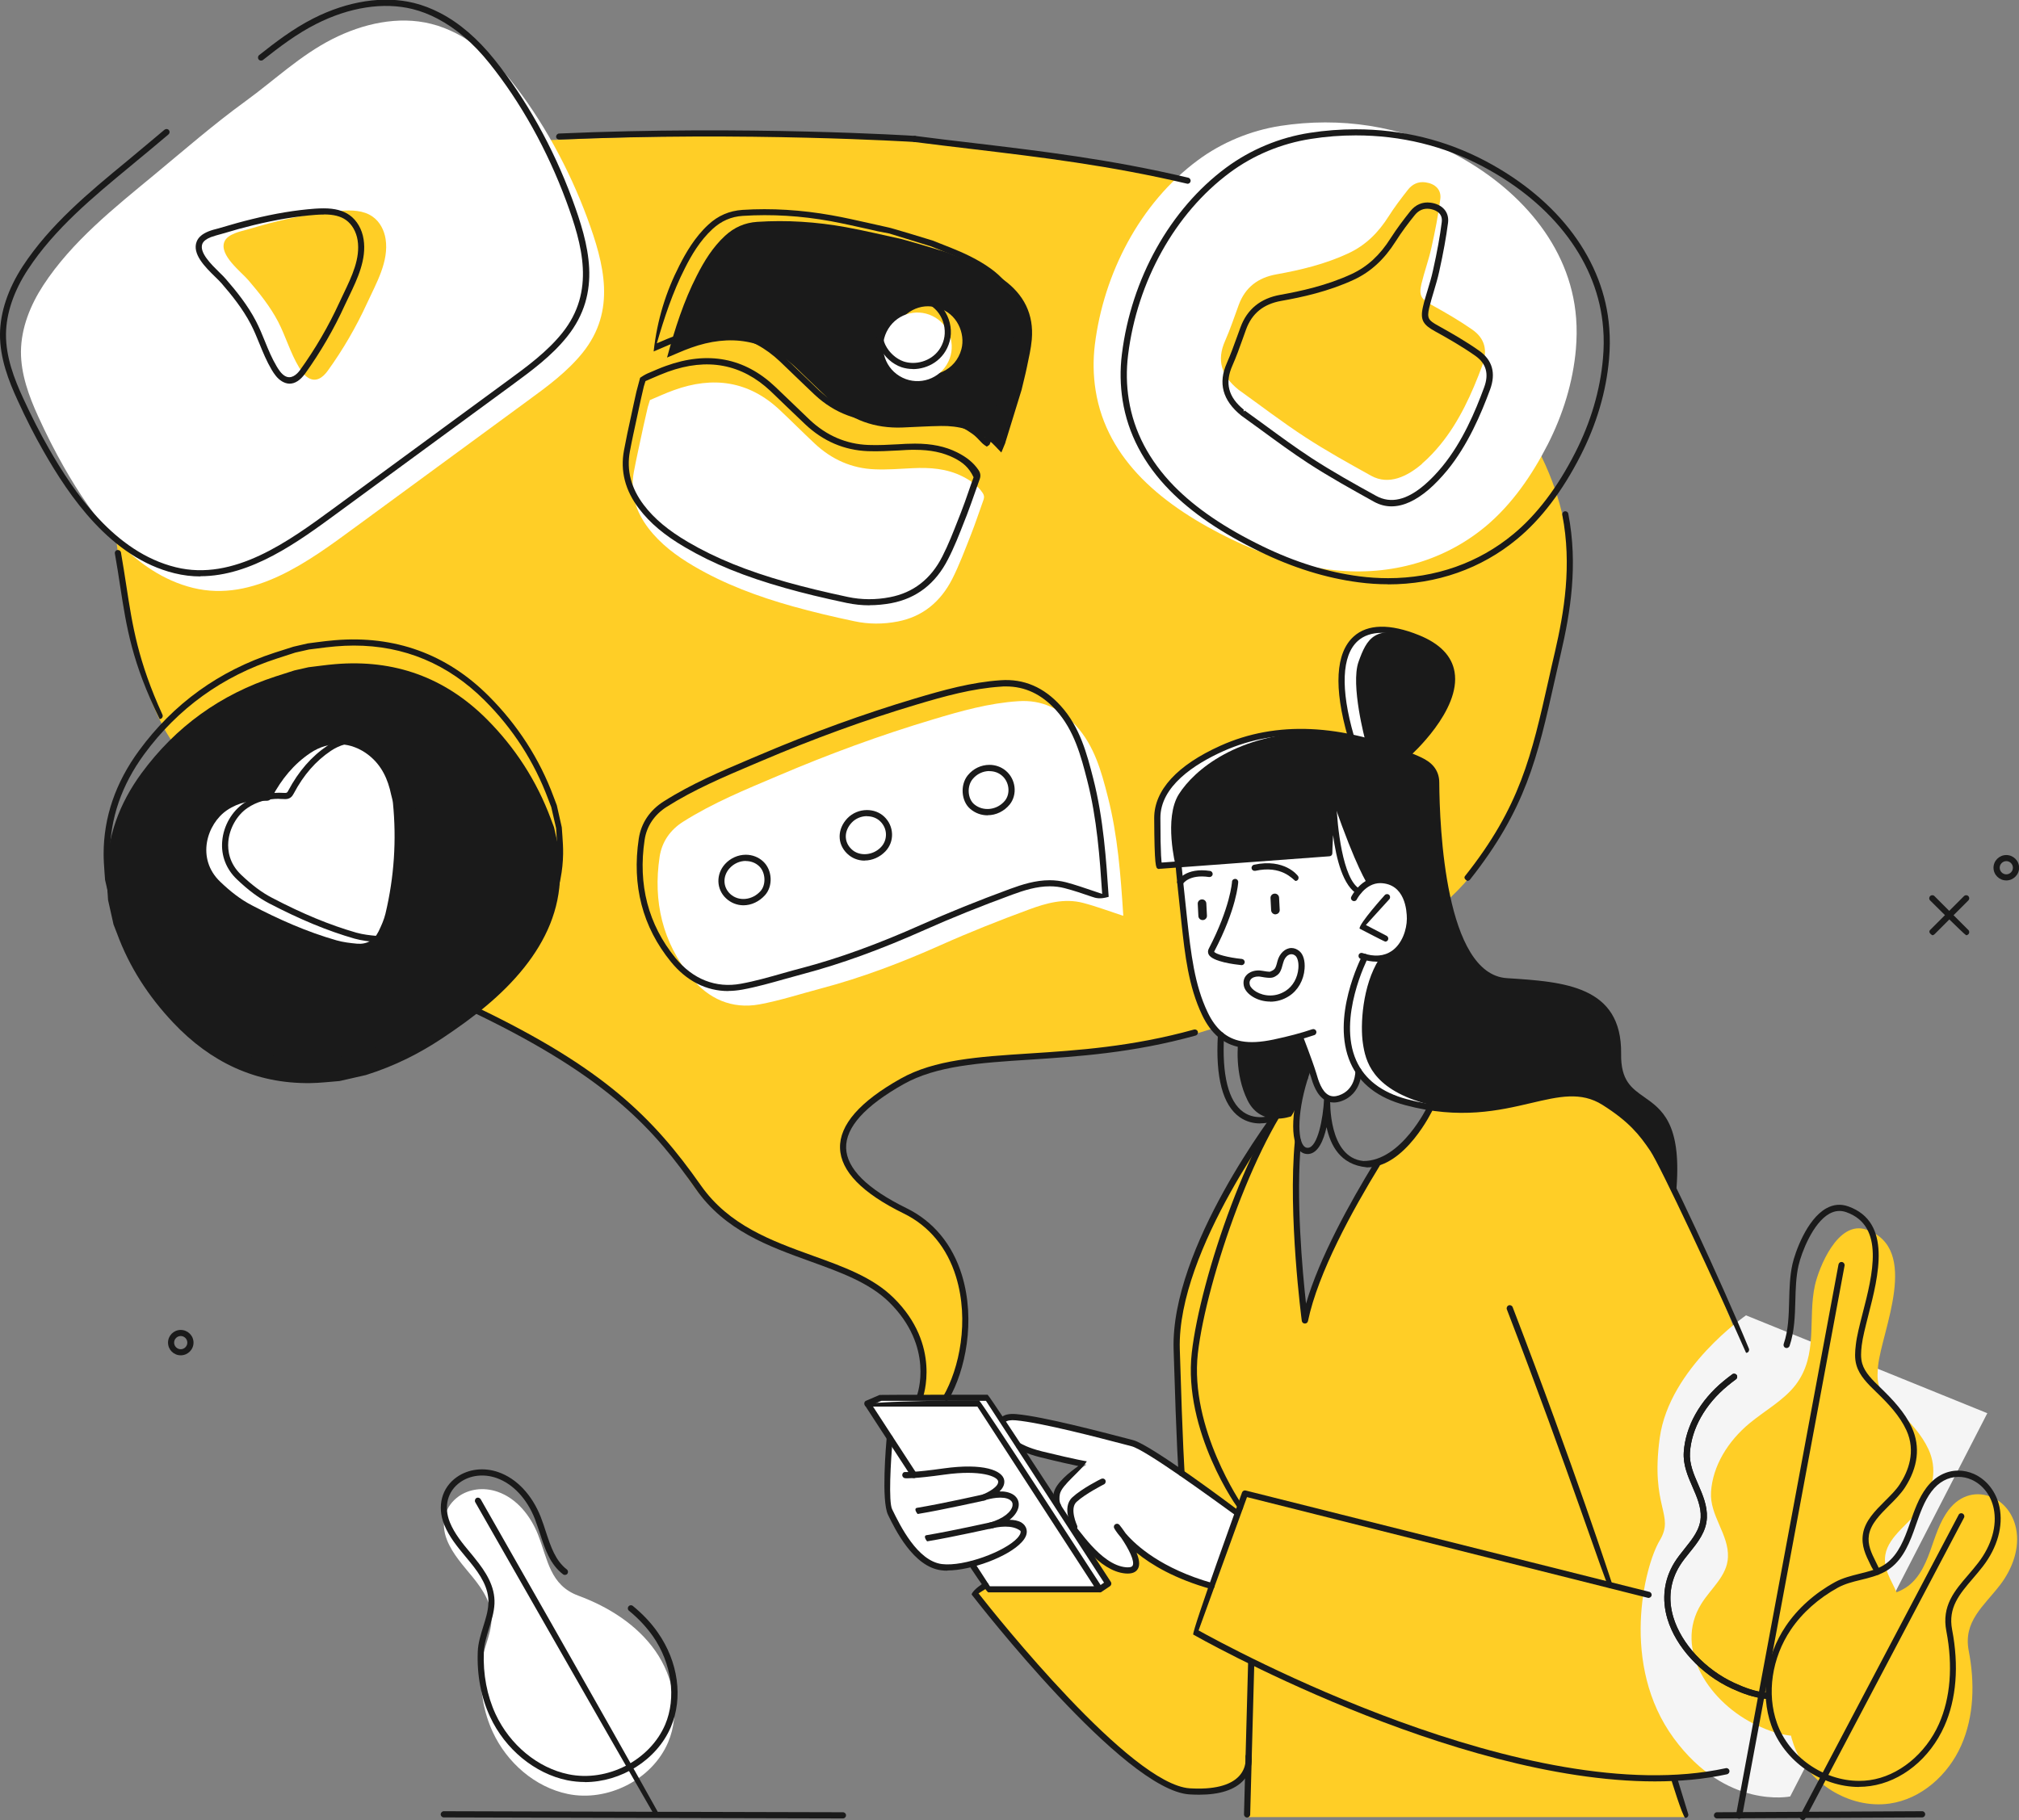 <svg xmlns="http://www.w3.org/2000/svg" xmlns:xlink="http://www.w3.org/1999/xlink" viewBox="0 0 195.62 176.39" id="_Layer_"><rect x="0" y="0" width="195.62" height="176.39" fill="#808080" stroke="none"/><defs></defs><path d="M91.66 135.63C91.66 135.63 94.85 130.23 93.2 124.91 91.55 119.59 89.73 118.57 88.04 117.69 86.36 116.81 82.18 114.71 81.72 111.85 81.26 108.99 84.55 106.67 87.69 104.81 90.84 102.95 96.17 102.82 99.88 102.56 103.58 102.3 111.09 101.81 117.5 99.67 123.92 97.53 138.73 90.91 143.43 83.59 148.13 76.27 147.59 76.34 149.13 71.13 150.67 65.92 152.02 60.52 152.04 56.15 152.08 49.63 150.34 41.84 138.65 30.03 126.96 18.22 106.89 15.93 101.83 15.29 96.77 14.64 91.06 13.39 78.99 13.25 66.92 13.12 62 13.19 51.47 13.65 40.93 14.1 10.06 17.49 10.33 32.88 10.6 48.27 11.2 52.5 11.88 56.6 12.56 60.7 13.33 65.69 15.86 70.52 18.39 75.35 33.81 92.29 46.15 98.12 58.49 103.95 63.21 109.75 64.87 111.58 66.53 113.41 67.5 116.95 72.8 119.71 78.1 122.47 84.72 123.2 87.45 127.13 90.18 131.06 89.08 135.63 89.08 135.63L91.65 135.63Z" stroke-width="0" fill="#FFCE26"></path><path d="M131.61 86.4C131.61 86.4 129.55 84.85 127.92 77.71L127.45 82.54 112.57 83.7C112.57 83.7 111.4 79.09 112.88 76.75 114.36 74.41 118.58 70.82 126.3 70.75 126.3 70.75 129.95 71.24 130.96 71.57 130.96 71.57 129.5 66.16 130.29 63.92 131.09 61.67 131.86 60.24 135.83 61.57 139.74 62.88 139.65 66.11 138.78 68.18 137.79 70.53 134.97 72.94 134.97 72.94 134.97 72.94 137.75 73.62 137.8 75.7 137.85 77.78 138.31 85.75 139.55 89.27 140.67 92.43 142.07 94.94 145.52 94.97 148.87 95 154.12 95.51 155.15 99.69 155.96 102.99 154.72 104.49 157.83 106.43 160.32 107.98 160.89 109.14 160.82 114.87 160.82 114.87 159.08 111.41 158.13 110.2 157.17 108.99 153.43 106.09 152.11 105.79 152.11 105.79 151.46 105.77 148.47 106.4 145.48 107.03 141.51 108.14 136.56 106.67 131.61 105.2 130.98 102.61 130.72 100.89 130.46 99.17 130.65 95.31 132.31 92.71 132.31 92.71 135.18 92.71 135.23 88.25 135.23 88.25 135.54 85.48 133.01 85.48 132.52 85.48 131.63 86.42 131.63 86.42Z" stroke-width="0" fill="#FFFFFF"></path><path d="M162.15 115.06C162.15 115.06 168.38 128.34 170.65 136.28 172.92 144.22 175.62 154.27 174.91 160.35 174.21 166.43 172.86 172.21 162.18 172.29L163.34 176.09 120.82 176.09 120.95 171.17C120.95 171.17 119.7 175.06 113.47 173.09 107.25 171.12 94.38 154.32 94.38 154.32L95.46 153.5 95.7 154.01 106.57 154.01 101.77 146.66 102.53 146.36C102.53 146.36 102.63 147.43 104.11 148.02 104.11 148.02 106.14 148.08 109.21 147.6 109.21 147.6 112.53 149.96 117.36 153.69L119.91 146.67 114.48 142.75C114.48 142.75 113.96 132.83 114.01 130.88 114.06 128.93 114.09 125.66 116.5 120.29 118.91 114.92 122.93 108.4 123.67 107.99L126.42 104.39C126.42 104.39 125.4 107.06 125.62 110 125.62 110 125.39 114.66 125.55 118.14 125.71 121.62 126.42 127.72 126.42 127.72 126.42 127.72 127.93 122.47 130.22 118.38 132.51 114.29 133.41 112.8 133.41 112.8 133.41 112.8 137.33 110.92 138.45 107.32 138.45 107.32 141.13 108.02 146.37 107.07 151.61 106.11 153.81 104.39 157.96 108.73 157.96 108.73 160.61 111.68 162.14 115.05Z" stroke-width="0" fill="#FFCE26"></path><path d="M132.51 85.69C132.51 85.69 131.39 84.06 129.27 77.92L128.79 82.75 113.91 83.91C113.91 83.91 112.74 79.3 114.22 76.96 115.7 74.62 119.92 71.03 127.64 70.96 127.64 70.96 131.29 71.45 132.29 71.78 132.29 71.78 130.83 66.37 131.63 64.13 132.43 61.89 133.2 60.45 137.17 61.78 141.08 63.09 140.99 66.32 140.12 68.39 139.13 70.74 136.3 73.15 136.3 73.15 136.3 73.15 139.08 73.83 139.13 75.91 139.18 77.99 139.64 85.96 140.88 89.48 142 92.64 143.4 95.15 146.85 95.18 150.2 95.21 155.45 95.72 156.48 99.9 157.29 103.2 156.05 104.7 159.16 106.64 161.65 108.19 162.22 109.35 162.14 115.08 162.14 115.08 160.4 111.62 159.45 110.41 158.49 109.2 156.11 106.71 153.43 106 153.43 106 152.27 105.74 149.28 106.37 146.29 107 142.83 108.35 137.88 106.88 132.93 105.41 132.3 102.82 132.05 101.1 131.79 99.38 131.98 95.52 133.64 92.92 133.64 92.92 136.51 92.92 136.56 88.46 136.56 88.46 136.26 85.3 133.73 85.3 133.24 85.3 132.5 85.71 132.5 85.71Z" stroke-width="0" fill="#1A1A1A"></path><path d="M169.18 127.46C169.18 127.46 161.73 132.57 160.81 139.35 159.89 146.14 162.31 146.77 160.81 149.28 159.31 151.79 156.96 161.36 162.18 168.46 167.27 175.39 173.45 174.09 173.45 174.09L192.55 136.95 169.18 127.47Z" stroke-width="0" fill="#F5F5F5"></path><path d="M125.97 100.4 126.95 103.04 126.5 104.25C126.5 104.25 125.87 107.09 125.1 108.18 125.1 108.18 122.2 109.28 120.88 106.64 119.56 103.99 119.97 100.99 119.97 100.99 119.97 100.99 121.45 101.36 124.19 100.72 125.4 100.44 125.98 100.4 125.98 100.4Z" stroke-width="0" fill="#1A1A1A"></path><path d="M129.23 78.43C129.23 78.43 129.49 84.93 131.42 86.27 131.62 86.4 133.2 84.42 135.24 85.72 137.28 87.02 136.63 89.93 136.14 91.05 135.66 92.17 134.37 93.42 132.25 92.73 132.25 92.73 130.72 95.89 130.59 98.17 130.45 100.45 130.43 102.19 131.61 103.87 131.61 103.87 131.52 106.19 129.73 106.47 127.93 106.75 127.49 104.84 127.49 104.84L125.98 100.56C125.98 100.56 121.98 101.49 120.39 101.23 118.81 100.97 117.14 99.67 116.57 97.85 116.01 96.03 115.22 94.21 114.93 90.79 114.64 87.37 114.2 83.75 114.2 83.75L128.73 82.65C128.73 82.65 128.95 79.23 129.23 78.44Z" stroke-width="0" fill="#FFFFFF"></path><path d="M119.92 146.68 117.37 153.7C117.37 153.7 115.61 153.08 113.81 152.37 110.67 151.12 107.74 147.45 108.41 148.23 109.08 149.01 110.54 151.46 109.91 151.99 108.93 152.8 106.95 151.67 105.59 149.93 104.23 148.2 104.12 148.02 104.12 148.02 104.12 148.02 102.38 147.15 102.31 145.76 102.24 144.37 102.67 144.1 103.43 143.37 104.19 142.64 105.26 141.93 105.26 141.93 105.26 141.93 101.76 141.28 99.28 140.41 96.77 139.53 96.54 138.6 96.85 137.99 97.16 137.38 97.65 137.24 99.65 137.48 101.65 137.72 109.98 139.83 110.03 139.85 111.1 140.22 119.93 146.66 119.93 146.66Z" stroke-width="0" fill="#FFFFFF"></path><path d="M183.76 154.31C183.21 153.04 182.45 152.03 182.67 150.68 182.97 148.82 185.15 147.56 186.18 145.99 187.31 144.28 187.72 142.33 186.85 140.45 186.2 139.04 185.09 137.84 183.93 136.72 183.15 135.97 182.31 135.19 182.03 134.2 181.86 133.6 181.91 132.96 181.97 132.34 182.34 128.91 186.09 121.03 180.86 119.17 178.05 118.17 176.21 122.92 175.85 124.55 175.13 127.78 176.2 131.29 173.98 134.2 172.83 135.7 171.02 136.68 169.52 137.92 167.44 139.64 165.94 142.04 165.78 144.59 165.64 146.88 167.52 148.69 167.42 150.91 167.34 152.73 165.76 153.93 164.84 155.42 162.1 159.83 165.72 165.11 170.26 167.21 171.35 167.71 172.31 168.06 173.52 168.2L183.76 154.33Z" stroke-width="0" fill="#FFCE26"></path><path d="M193.01 145.1C191.63 144.49 189.96 144.78 188.79 146.34 187.91 147.51 187.5 148.95 187.01 150.32 186.48 151.78 185.78 153.26 184.37 154.02 182.96 154.79 181.24 154.78 179.82 155.56 177.97 156.57 176.33 157.98 175.15 159.73 173.33 162.43 172.69 165.98 173.78 169.05 175.08 172.74 179.17 175.33 183.07 174.78 186.15 174.35 188.76 172 190.02 169.15 191.28 166.3 191.34 163.04 190.75 159.98 190.2 157.12 192.2 155.66 193.79 153.59 194.98 152.03 195.73 150.02 195.33 148.1 195.03 146.64 194.12 145.58 193.01 145.09Z" stroke-width="0" fill="#FFCE26"></path><path d="M44.44 145.01C43.21 145.88 42.59 147.46 43.32 149.27 43.87 150.62 44.89 151.72 45.81 152.85 46.79 154.06 47.69 155.42 47.62 157.02 47.55 158.63 46.65 160.09 46.59 161.71 46.51 163.81 46.86 165.95 47.75 167.86 49.12 170.81 51.83 173.19 55.02 173.85 58.85 174.64 63.18 172.48 64.73 168.85 65.95 165.99 65.28 162.54 63.5 159.99 61.71 157.44 58.95 155.71 56.03 154.63 53.3 153.62 53.08 151.16 52.13 148.72 51.41 146.9 50.08 145.22 48.23 144.57 46.83 144.08 45.44 144.31 44.45 145Z" stroke-width="0" fill="#FFFFFF"></path><path d="M106.58 154.01 95.71 154.01 84.14 136.01 94.87 136.01 106.58 154.01Z" stroke-width="0" fill="#FFFFFF"></path><path d="M86.13 139.22 88.55 142.94C88.55 142.94 92.32 142.51 93.28 142.48 94.24 142.45 96.59 142.61 96.82 143.31 97.05 144.01 96.39 144.77 95.57 145.02 95.57 145.02 97.88 144.71 98.37 145.53 98.87 146.35 97.3 147.47 95.86 147.78 95.86 147.78 98.69 147.09 99.14 148.18 99.59 149.27 96.06 151.32 93.48 151.73 90.9 152.15 90.64 151.96 89.41 151.23 88.19 150.5 86.53 147.21 86.19 146.41 85.85 145.61 86.14 139.23 86.14 139.23Z" stroke-width="0" fill="#FFFFFF"></path><path d="M44.25 3.26C46.25 4.3 47.97 5.9 49.4 7.67 52.56 11.61 55.14 16.37 56.89 21.1 58.55 25.6 59.72 30.1 56.46 34.17 54.98 36.01 53.06 37.43 51.15 38.82 45.58 42.91 40 46.99 34.43 51.08 29.95 54.37 24.56 58.41 18.7 56.97 12.96 55.56 8.99 50.16 6.21 45.29 5.3 43.7 4.47 42.05 3.71 40.38 2.8 38.39 2.02 36.26 2.03 34.07 2.05 31.78 2.94 29.57 4.19 27.65 6.96 23.41 11.05 20.16 14.91 16.97 17.82 14.56 20.71 12.04 23.77 9.82 26.58 7.78 29.08 5.37 32.21 3.78 35.15 2.29 38.58 1.51 41.77 2.31 42.63 2.52 43.45 2.85 44.23 3.25Z" stroke-width="0" fill="#FFFFFF"></path><path d="M22.73 22.62C22.29 22.79 21.9 23.04 21.74 23.43 21.22 24.73 23.37 26.34 24.07 27.16 25.13 28.4 26.19 29.72 26.95 31.18 27.69 32.61 28.13 34.19 28.97 35.59 29.2 35.98 29.47 36.37 29.86 36.61 30.63 37.08 31.28 36.58 31.74 35.95 33.23 33.89 34.51 31.68 35.57 29.37 36.44 27.47 37.7 25.34 37.36 23.16 37.23 22.32 36.81 21.49 36.11 21 35.23 20.37 34.06 20.35 32.98 20.43 30.94 20.58 28.92 20.95 26.93 21.43 25.94 21.67 24.95 21.95 23.97 22.24 23.62 22.34 23.16 22.44 22.74 22.61Z" stroke-width="0" fill="#FFCE26"></path><path d="M62.77 39.43C62.84 39.21 62.91 38.99 62.97 38.77 63.74 38.45 64.5 38.09 65.29 37.81 69.09 36.43 72.56 36.91 75.57 39.75 76.7 40.81 77.79 41.91 78.92 42.97 80.57 44.52 82.52 45.4 84.78 45.48 85.99 45.53 87.22 45.43 88.43 45.37 90.1 45.29 91.73 45.4 93.26 46.17 94.03 46.56 94.72 47.04 95.21 47.77 95.35 47.98 95.38 48.16 95.3 48.41 94.88 49.56 94.51 50.72 94.06 51.85 93.49 53.29 92.95 54.75 92.25 56.13 91.14 58.29 89.42 59.76 86.97 60.23 85.57 60.5 84.15 60.5 82.77 60.2 80.77 59.78 78.78 59.31 76.81 58.76 73.46 57.82 70.21 56.62 67.2 54.85 65.54 53.87 64 52.73 62.82 51.18 61.59 49.57 61.04 47.77 61.41 45.75 61.69 44.26 62.03 42.79 62.34 41.31 62.48 40.68 62.62 40.05 62.77 39.42Z" stroke-width="0" fill="#FFFFFF"></path><path d="M97.41 42.91C97.27 43.23 97.14 43.56 97.02 43.85 96.62 43.46 96.25 43 95.8 42.66 94.43 41.66 92.85 41.25 91.17 41.28 89.91 41.3 88.66 41.38 87.4 41.43 84.78 41.52 82.47 40.72 80.55 38.91 79.42 37.85 78.32 36.76 77.19 35.69 74.19 32.85 70.73 32.34 66.92 33.71 66.16 33.98 65.42 34.33 64.63 34.65 65.41 31.79 66.25 29.18 67.51 26.72 68.23 25.3 69.06 23.95 70.25 22.85 71.13 22.04 72.15 21.58 73.36 21.5 76.24 21.31 79.1 21.5 81.93 22.01 83.75 22.34 85.56 22.78 87.37 23.17 89 23.62 90.34 24.03 91.68 24.44 92.28 24.68 92.88 24.91 93.48 25.15 94.79 25.68 96.07 26.27 97.22 27.1 99.2 28.53 100.18 30.45 99.97 32.9 99.89 33.8 99.68 34.68 99.5 35.56 99.35 36.3 99.15 37.04 98.98 37.78 98.46 39.48 97.93 41.18 97.41 42.88ZM90.89 29.85C89.19 29.25 87.36 30.31 86.81 31.88 86.07 33.99 87.48 35.71 88.87 36.18 90.43 36.71 92.59 35.93 93.15 33.84 93.56 32.31 92.71 30.33 90.89 29.85Z" stroke-width="0" fill="#1A1A1A"></path><path d="M54.15 82.26C53.99 81.56 53.83 80.86 53.68 80.17 53.58 79.9 53.47 79.63 53.37 79.35 52 75.67 49.91 72.44 47.14 69.67 43.09 65.63 38.18 63.88 32.48 64.36 31.62 64.43 30.75 64.56 29.89 64.66 29.44 64.76 28.98 64.86 28.52 64.97 27.92 65.17 27.31 65.36 26.71 65.55 21.37 67.29 17.03 70.41 13.71 74.93 11.57 77.85 10.35 81.11 10.34 84.77 10.34 85.59 10.43 86.41 10.47 87.22 10.65 88.01 10.83 88.8 11 89.59 11.1 89.86 11.21 90.13 11.32 90.41 12.52 93.7 14.39 96.57 16.79 99.11 20.39 102.92 24.76 105.03 30.07 104.96 31.01 104.95 31.96 104.83 32.9 104.76 33.75 104.57 34.6 104.38 35.45 104.18 38.31 103.28 40.66 102.07 42.89 100.59 45.81 98.64 48.58 96.53 50.79 93.76 52.89 91.12 54.22 88.18 54.27 84.76 54.28 83.93 54.19 83.09 54.15 82.26Z" stroke-width="0" fill="#1A1A1A"></path><path d="M37.9 77.02C37.59 75.52 36.99 74.19 35.75 73.2 34.05 71.85 31.88 71.75 30.07 72.97 28.46 74.05 27.27 75.52 26.37 77.22 26.21 77.52 26.06 77.62 25.73 77.6 24.39 77.51 23.13 77.75 22 78.51 20.04 79.84 18.98 83.2 21.34 85.45 22.27 86.34 23.26 87.14 24.4 87.73 27.04 89.11 29.75 90.31 32.62 91.13 33.26 91.31 33.93 91.39 34.59 91.45 35.54 91.53 36.26 91.12 36.68 90.26 36.95 89.7 37.21 89.12 37.35 88.53 38.19 84.99 38.43 81.41 38.07 77.79 38.04 77.53 37.96 77.27 37.9 77.02Z" stroke-width="0" fill="#FFFFFF"></path><path d="M110.61 46.34C108.36 44.04 106.69 41.25 106.15 37.81 105.92 36.35 105.9 34.86 106.08 33.4 106.93 26.53 110.43 19.7 116.04 15.54 118.38 13.8 121.18 12.65 124.05 12.2 129.83 11.31 135.71 12.17 140.89 14.91 147 18.14 152.17 23.68 152.71 30.84 152.79 31.83 152.77 32.82 152.69 33.81 152.41 37.05 151.43 40.18 149.96 43.07 148.45 46.03 146.49 48.89 143.92 51.03 139.65 54.57 134.21 55.9 128.76 55.19 125.46 54.76 122.28 53.7 119.29 52.25 116.15 50.72 113.05 48.82 110.62 46.35Z" stroke-width="0" fill="#FFFFFF"></path><path d="M137.79 44.94C136.36 46.17 134.57 47.05 132.86 46.11 130.7 44.91 128.53 43.71 126.46 42.36 124.25 40.92 122.14 39.3 119.99 37.76 118.34 36.42 117.86 34.92 118.7 33.03 119.2 31.9 119.59 30.72 120.02 29.55 120.65 27.84 121.89 26.91 123.65 26.59 126.05 26.16 128.41 25.59 130.64 24.55 132.34 23.76 133.56 22.52 134.54 20.97 135.11 20.07 135.76 19.22 136.42 18.38 136.83 17.86 137.4 17.57 138.11 17.67 139.05 17.8 139.67 18.37 139.55 19.29 139.35 20.87 139.04 22.44 138.69 24 138.43 25.19 138 26.34 137.72 27.52 137.45 28.66 137.72 29 138.73 29.56 140.07 30.3 141.4 31.07 142.66 31.95 143.86 32.79 144.16 33.95 143.63 35.39 142.62 38.12 141.39 40.86 139.53 43.12 139.06 43.69 138.46 44.35 137.78 44.93Z" stroke-width="0" fill="#FFCE26"></path><path d="M107.38 153.3 106.58 154.01 94.87 136.01 84.21 135.94 85.35 135.45 95.7 135.45 107.38 153.3Z" stroke-width="0" fill="#FFFFFF"></path><path d="M91.72 35.35C90.76 36.92 88.71 37.4 87.15 36.44 85.58 35.48 85.1 33.43 86.06 31.87 87.02 30.3 89.07 29.82 90.63 30.78 92.2 31.74 92.68 33.79 91.72 35.35Z" stroke-width="0" fill="#FFFFFF"></path><path d="M108.83 88.75C107.51 88.32 106.25 87.84 104.95 87.5 103.13 87.02 101.36 87.52 99.69 88.14 96.81 89.2 93.96 90.33 91.16 91.58 87.38 93.27 83.52 94.74 79.51 95.8 77.54 96.32 75.59 96.96 73.59 97.33 70.9 97.82 68.64 96.79 66.96 94.72 64.19 91.31 63.26 87.35 63.91 83.03 64.13 81.57 64.95 80.41 66.19 79.63 69.08 77.8 72.24 76.51 75.38 75.18 80.3 73.08 85.3 71.24 90.42 69.71 93.12 68.9 95.84 68.13 98.68 67.95 100.93 67.8 102.76 68.68 104.25 70.32 106.04 72.29 106.71 74.75 107.34 77.23 108.3 80.98 108.58 84.82 108.83 88.66 108.83 88.73 108.81 88.81 108.81 88.76Z" stroke-width="0" fill="#FFFFFF"></path><path d="M86.37 83.1C85.44 84.07 83.99 84.16 83.1 83.3 82.24 82.47 82.25 81.22 83.13 80.3 83.96 79.42 85.42 79.35 86.27 80.14 87.13 80.95 87.18 82.26 86.38 83.1Z" stroke-width="0" fill="#FFFFFF"></path><path d="M95.66 74.79C96.52 75.5 96.68 76.83 96 77.66 95.13 78.74 93.63 78.91 92.61 78.04 91.85 77.4 91.75 76.01 92.41 75.19 93.23 74.18 94.71 74 95.66 74.78Z" stroke-width="0" fill="#FFFFFF"></path><path d="M70.88 82.71C71.77 81.74 73.24 81.63 74.15 82.48 74.92 83.19 75 84.57 74.32 85.33 73.38 86.38 71.92 86.51 70.97 85.62 70.13 84.84 70.09 83.58 70.89 82.71Z" stroke-width="0" fill="#FFFFFF"></path><path d="M19.43 55.86C18.59 55.86 17.75 55.76 16.9 55.55 10.72 54.03 6.7 48.08 4.22 43.73 3.35 42.21 2.53 40.6 1.71 38.8 0.85 36.94-0.02 34.71 0 32.37 0.02 30.26 0.78 27.98 2.21 25.79 4.84 21.78 8.61 18.65 12.27 15.64L12.99 15.04C13.62 14.52 14.25 13.99 14.88 13.46L15.94 12.57C16.07 12.47 16.26 12.48 16.36 12.61 16.47 12.74 16.45 12.92 16.32 13.03L15.26 13.92C14.63 14.45 14 14.98 13.36 15.5L12.64 16.1C9.02 19.09 5.28 22.18 2.7 26.12 1.33 28.21 0.6 30.38 0.58 32.38 0.56 34.61 1.4 36.76 2.23 38.56 3.05 40.34 3.86 41.94 4.72 43.44 7.15 47.69 11.07 53.51 17.03 54.97 22.66 56.36 28 52.43 32.3 49.28L49.23 36.86C51.09 35.5 53.02 34.08 54.48 32.26 57.7 28.24 56.43 23.74 54.86 19.48 53.03 14.54 50.46 9.92 47.42 6.13 45.87 4.19 44.17 2.74 42.37 1.8 41.59 1.39 40.78 1.08 39.98 0.88 37.17 0.18 33.85 0.69 30.62 2.33 28.72 3.29 27.04 4.58 25.48 5.81 25.35 5.91 25.16 5.89 25.06 5.76 24.96 5.63 24.98 5.44 25.11 5.34 26.69 4.09 28.4 2.78 30.35 1.79 33.7 0.09 37.17-0.44 40.12 0.29 40.97 0.5 41.82 0.83 42.65 1.26 44.52 2.23 46.28 3.75 47.89 5.75 50.97 9.59 53.58 14.26 55.43 19.26 57.06 23.68 58.37 28.35 54.95 32.62 53.44 34.51 51.48 35.94 49.59 37.33L32.65 49.75C28.89 52.51 24.34 55.84 19.42 55.84Z" stroke-width="0" fill="#1A1A1A"></path><path d="M28.07 37.18C27.81 37.18 27.56 37.1 27.31 36.95 26.87 36.68 26.57 36.25 26.32 35.83 25.84 35.02 25.48 34.15 25.14 33.31 24.88 32.67 24.61 32.01 24.29 31.4 23.52 29.92 22.43 28.57 21.45 27.44 21.3 27.27 21.1 27.07 20.86 26.84 19.9 25.9 18.58 24.61 19.06 23.4 19.23 22.98 19.61 22.66 20.21 22.42 20.51 22.3 20.82 22.22 21.1 22.15 22.52 21.73 23.49 21.46 24.44 21.23 26.63 20.69 28.63 20.36 30.53 20.22 30.81 20.2 31.09 20.19 31.37 20.19 32.44 20.19 33.23 20.4 33.86 20.84 34.58 21.35 35.08 22.21 35.23 23.2 35.53 25.13 34.63 27.02 33.83 28.69 33.69 28.99 33.55 29.29 33.41 29.57 32.35 31.9 31.05 34.13 29.56 36.21 29.09 36.85 28.59 37.18 28.05 37.18ZM31.38 20.79C31.12 20.79 30.85 20.8 30.59 20.82 28.72 20.96 26.76 21.29 24.59 21.81 23.65 22.04 22.69 22.3 21.64 22.62 20.99 22.8 20.7 22.88 20.43 22.98 19.98 23.16 19.72 23.37 19.61 23.62 19.27 24.46 20.48 25.63 21.27 26.41 21.52 26.65 21.74 26.87 21.89 27.05 22.89 28.2 24.01 29.59 24.8 31.12 25.13 31.76 25.41 32.43 25.67 33.08 26 33.9 26.35 34.74 26.81 35.51 27.01 35.84 27.25 36.22 27.6 36.43 28.2 36.79 28.76 36.3 29.08 35.85 30.55 33.81 31.83 31.61 32.88 29.32 33.01 29.03 33.16 28.73 33.3 28.43 34.1 26.76 34.92 25.04 34.65 23.29 34.52 22.46 34.11 21.74 33.52 21.32 33 20.95 32.31 20.78 31.37 20.78Z" stroke-width="0" fill="#1A1A1A"></path><path d="M84.24 58.66C83.5 58.66 82.76 58.58 82.04 58.43 79.72 57.94 77.82 57.48 76.06 56.98 72.16 55.88 69.08 54.63 66.38 53.04 64.39 51.88 62.98 50.69 61.92 49.3 60.57 47.54 60.08 45.63 60.46 43.63 60.66 42.55 60.89 41.47 61.13 40.39L61.39 39.18C61.48 38.77 61.57 38.37 61.66 37.96L62.02 36.61C62.44 36.32 62.68 36.21 62.93 36.11 63.45 35.89 63.98 35.65 64.52 35.46 68.58 33.99 72.14 34.67 75.1 37.47 75.64 37.98 76.17 38.5 76.71 39.01 77.29 39.57 77.87 40.13 78.46 40.69 80.09 42.22 82 43.04 84.13 43.12 85.11 43.16 86.12 43.1 87.09 43.05L87.76 43.01C88.06 43 88.35 42.99 88.65 42.99 90.28 42.99 91.58 43.26 92.74 43.84 93.68 44.31 94.33 44.85 94.8 45.54 95 45.83 95.04 46.12 94.92 46.44 94.76 46.88 94.61 47.32 94.45 47.77 94.2 48.48 93.95 49.2 93.68 49.9L93.42 50.56C92.95 51.77 92.46 53.02 91.85 54.2 90.65 56.56 88.8 57.99 86.36 58.45 85.66 58.58 84.95 58.65 84.25 58.65ZM62.54 36.93 62.38 37.45 62.23 38.1C62.14 38.5 62.04 38.91 61.96 39.31L61.7 40.52C61.47 41.59 61.23 42.66 61.03 43.74 60.69 45.57 61.14 47.31 62.38 48.94 63.39 50.27 64.76 51.41 66.67 52.53 69.33 54.09 72.36 55.32 76.21 56.41 77.96 56.9 79.85 57.36 82.15 57.85 83.47 58.13 84.86 58.14 86.23 57.87 88.48 57.44 90.19 56.12 91.3 53.93 91.89 52.78 92.37 51.54 92.84 50.34L93.1 49.68C93.37 48.99 93.62 48.28 93.86 47.58 94.01 47.13 94.17 46.69 94.33 46.25 93.87 45.28 93.28 44.81 92.44 44.38 91.36 43.84 90.15 43.59 88.62 43.59 88.33 43.59 88.05 43.59 87.76 43.61L87.1 43.65C86.11 43.7 85.09 43.76 84.08 43.72 81.8 43.63 79.76 42.76 78.03 41.13 77.44 40.57 76.86 40.01 76.27 39.45 75.74 38.93 75.21 38.42 74.67 37.91 71.87 35.27 68.54 34.64 64.7 36.03 64.18 36.22 63.65 36.45 63.14 36.67 62.93 36.76 62.73 36.85 62.52 36.94Z" stroke-width="0" fill="#1A1A1A"></path><path d="M95.61 43.28C95.27 43.07 95.15 42.94 95.03 42.81 94.77 42.54 94.51 42.25 94.21 42.04 93 41.16 91.55 40.71 89.9 40.71 89.01 40.72 88.26 40.76 87.5 40.79 87 40.81 86.5 40.84 86 40.85 83.26 40.95 80.87 40.07 78.93 38.25 78.32 37.68 77.73 37.1 77.13 36.53 76.61 36.03 76.09 35.53 75.57 35.03 72.77 32.38 69.43 31.74 65.6 33.12 65.09 33.3 64.6 33.51 64.08 33.74 63.83 33.85 63.58 33.95 63.33 34.06 63.68 30.95 64.53 28.26 65.83 25.72 66.44 24.52 67.31 22.99 68.63 21.77 69.58 20.89 70.66 20.43 71.93 20.34 74.75 20.16 77.66 20.34 80.57 20.86 81.82 21.08 83.07 21.37 84.29 21.64 84.87 21.77 85.45 21.9 86.03 22.03 86.3 22.06 90.36 23.31 90.36 23.31L92.18 24.03C93.27 24.47 94.69 25.09 95.98 26.02 98.1 27.55 99.07 29.59 98.85 32.09 98.79 32.83 98.63 33.57 98.48 34.29L98.38 34.78C98.27 35.3 98.15 35.81 98.02 36.33L97.85 37.01 96.27 42.13 95.87 43.1C95.63 43.28 95.62 43.28 95.6 43.28ZM89.9 40.11C91.68 40.11 93.25 40.6 94.56 41.55 94.9 41.8 95.19 42.1 95.46 42.4 95.5 42.45 95.72 41.93 95.72 41.93L97.29 36.85 97.45 36.18C97.57 35.67 97.7 35.17 97.8 34.66L97.9 34.16C98.05 33.46 98.2 32.74 98.26 32.03 98.46 29.76 97.58 27.9 95.64 26.5 94.4 25.61 93.02 25.01 91.96 24.58L90.16 23.86 86.17 22.63C85.32 22.48 84.73 22.35 84.16 22.21 82.95 21.94 81.7 21.66 80.47 21.43 77.6 20.91 74.74 20.74 71.97 20.92 70.85 20.99 69.89 21.41 69.04 22.19 67.8 23.34 66.99 24.74 66.37 25.97 65.16 28.34 64.34 30.87 63.64 33.27 64.39 32.95 64.89 32.73 65.41 32.55 69.45 31.1 73.02 31.79 75.99 34.59 76.52 35.09 77.03 35.59 77.55 36.09 78.14 36.66 78.74 37.24 79.34 37.81 81.16 39.52 83.4 40.34 85.98 40.25 86.48 40.23 86.97 40.21 87.47 40.19 88.23 40.15 88.99 40.12 89.75 40.11L89.9 40.11ZM88.45 35.76C88.07 35.76 87.7 35.7 87.36 35.59 86.47 35.29 85.68 34.58 85.25 33.7 84.83 32.83 84.78 31.87 85.11 30.91 85.59 29.52 87.01 28.52 88.48 28.52 88.85 28.52 89.22 28.58 89.57 28.7 90.42 28.92 91.15 29.49 91.62 30.29 92.11 31.13 92.26 32.16 92.02 33.05 91.52 34.93 89.87 35.77 88.45 35.77ZM88.49 29.11C87.26 29.11 86.08 29.95 85.68 31.11 85.33 32.12 85.55 32.93 85.79 33.44 86.15 34.17 86.83 34.78 87.56 35.03 87.84 35.12 88.15 35.17 88.46 35.17 89.65 35.17 91.04 34.47 91.45 32.9 91.64 32.16 91.52 31.3 91.11 30.6 90.72 29.93 90.12 29.46 89.4 29.28 89.09 29.17 88.79 29.12 88.49 29.12Z" stroke-width="0" fill="#1A1A1A"></path><path d="M29.81 103.24C24.76 103.24 20.3 101.24 16.57 97.29 14.06 94.64 12.2 91.68 11.04 88.49 10.97 88.3 10.89 88.1 10.82 87.91 10.73 87.68 10.18 85.27 10.18 85.27 10.16 84.97 10.14 84.71 10.12 84.46 10.08 83.9 10.04 83.32 10.04 82.75 10.04 79.2 11.2 75.83 13.47 72.74 16.8 68.19 21.23 65 26.61 63.25L28.43 62.67 29.82 62.35C30.12 62.31 30.39 62.28 30.66 62.24 31.26 62.16 31.85 62.09 32.45 62.04 38.25 61.56 43.27 63.37 47.34 67.44 50.15 70.25 52.28 73.54 53.64 77.22L53.95 78.04 54.43 80.17C54.45 80.48 54.47 80.74 54.49 80.99 54.53 81.56 54.57 82.15 54.56 82.74 54.51 85.99 53.35 88.99 51.01 91.92 48.66 94.87 45.66 97.06 43.04 98.81 40.6 100.44 38.23 101.58 35.81 102.3 35.56 102.42 32.95 103.02 32.95 103.02 32.61 103.05 32.31 103.08 32.02 103.1 31.38 103.16 30.72 103.22 30.06 103.23L29.8 103.23ZM34.28 62.56C33.7 62.56 33.1 62.59 32.51 62.64 31.92 62.69 31.34 62.76 30.75 62.84 30.48 62.87 30.21 62.91 29.94 62.94L28.61 63.24 26.82 63.82C21.55 65.53 17.23 68.65 13.97 73.09 11.78 76.08 10.66 79.33 10.66 82.75 10.66 83.3 10.7 83.87 10.74 84.42 10.76 84.68 10.78 84.93 10.79 85.19 10.83 85.35 11.4 87.7 11.4 87.7 11.48 87.9 11.55 88.09 11.63 88.29 12.76 91.4 14.58 94.29 17.03 96.88 20.64 100.7 24.95 102.64 29.84 102.64 30.73 102.64 31.38 102.57 32.01 102.51 32.31 102.48 32.61 102.45 32.91 102.43L35.43 101.84C38.04 101.02 40.35 99.91 42.75 98.31 45.33 96.59 48.28 94.43 50.58 91.55 52.83 88.72 53.95 85.84 54 82.73 54.01 82.17 53.97 81.59 53.93 81.03 53.91 80.77 53.89 80.51 53.88 80.25L53.41 78.21 53.11 77.43C51.77 73.83 49.7 70.61 46.94 67.86 43.41 64.34 39.16 62.56 34.29 62.56Z" stroke-width="0" fill="#1A1A1A"></path><path d="M36.64 91.3C35.76 91.24 35.04 91.15 34.35 90.96 31.74 90.21 29.11 89.12 26.07 87.54 25.04 87 24.05 86.26 22.95 85.21 21.91 84.22 21.41 82.91 21.53 81.52 21.65 80.03 22.47 78.61 23.66 77.81 24.77 77.06 26.08 76.74 27.58 76.84 27.77 76.84 27.82 76.84 27.93 76.62 28.93 74.74 30.17 73.31 31.73 72.26 33.61 71 35.99 71.09 37.76 72.5 38.92 73.42 39.63 74.69 40.01 76.49 40.12 76.91 40.17 77.1 40.18 77.3 40.54 80.96 40.3 84.6 39.46 88.14 39.31 88.78 39.03 89.37 38.76 89.93 38.33 90.82 37.59 91.3 36.63 91.3ZM27.04 77.41C25.87 77.41 24.87 77.7 23.99 78.29 22.96 78.98 22.23 80.27 22.12 81.56 22.05 82.41 22.2 83.66 23.36 84.77 24.42 85.78 25.37 86.49 26.35 87 29.35 88.57 31.95 89.64 34.52 90.38 35.16 90.56 35.85 90.64 36.44 90.69 37.27 90.77 37.87 90.42 38.23 89.67 38.48 89.14 38.74 88.58 38.88 88 39.71 84.53 39.95 80.95 39.59 77.35 39.57 77.19 39.53 77.03 39.49 76.87 39.08 74.95 38.43 73.8 37.39 72.97 35.81 71.72 33.73 71.64 32.06 72.76 30.59 73.75 29.41 75.1 28.46 76.9 28.32 77.17 28.11 77.44 27.64 77.44 27.37 77.43 27.21 77.42 27.04 77.42Z" stroke-width="0" fill="#1A1A1A"></path><path d="M190.5 90.63C190.29 90.54 187.01 87.26 187.01 87.26 186.89 87.14 186.89 86.96 187.01 86.84 187.13 86.72 187.32 86.72 187.43 86.84L190.71 90.12C190.83 90.24 190.83 90.42 190.71 90.54 190.65 90.6 190.58 90.63 190.5 90.63Z" stroke-width="0" fill="#1A1A1A"></path><path d="M187.22 90.63C186.89 90.43 186.89 90.24 187.01 90.12L190.29 86.84C190.41 86.72 190.59 86.72 190.71 86.84 190.83 86.96 190.83 87.14 190.71 87.26L187.43 90.54C187.37 90.6 187.3 90.63 187.22 90.63Z" stroke-width="0" fill="#1A1A1A"></path><path d="M194.39 85.32C193.71 85.32 193.15 84.77 193.15 84.09 193.15 83.41 193.71 82.86 194.39 82.86 195.07 82.86 195.63 83.41 195.63 84.09 195.63 84.77 195.07 85.32 194.39 85.32ZM194.39 83.45C194.04 83.45 193.75 83.74 193.75 84.09 193.75 84.44 194.04 84.73 194.39 84.73 194.74 84.73 195.03 84.44 195.03 84.09 195.03 83.74 194.74 83.45 194.39 83.45Z" stroke-width="0" fill="#1A1A1A"></path><path d="M17.51 131.34C16.83 131.34 16.28 130.79 16.28 130.11 16.28 129.43 16.83 128.88 17.51 128.88 18.19 128.88 18.75 129.43 18.75 130.11 18.75 130.79 18.19 131.34 17.51 131.34ZM17.51 129.47C17.16 129.47 16.87 129.76 16.87 130.11 16.87 130.46 17.16 130.75 17.51 130.75 17.86 130.75 18.15 130.46 18.15 130.11 18.15 129.76 17.86 129.47 17.51 129.47Z" stroke-width="0" fill="#1A1A1A"></path><path d="M123.08 97.06C121.77 97.06 120.74 96.32 120.54 95.63 120.43 95.24 120.48 94.87 120.7 94.58 121.02 94.16 121.65 93.95 122.32 94.08 122.65 94.14 122.88 94.17 123.03 94.17 123.51 93.97 123.58 93.92 123.77 93.15 123.96 92.4 124.52 91.87 125.13 91.87 125.41 91.87 125.68 91.98 125.92 92.19 126.28 92.5 126.46 93.13 126.4 93.88 126.32 94.99 125.75 95.98 124.89 96.53 124.33 96.89 123.71 97.07 123.07 97.07ZM121.92 94.63C121.59 94.63 121.31 94.74 121.17 94.93 121.06 95.07 121.04 95.25 121.1 95.46 121.22 95.88 122.03 96.47 123.07 96.47 123.6 96.47 124.1 96.32 124.57 96.02 125.27 95.57 125.73 94.75 125.8 93.83 125.85 93.21 125.69 92.78 125.52 92.63 125.07 92.24 124.5 92.61 124.33 93.29 124.11 94.16 123.98 94.35 123.64 94.57 123.36 94.75 123.16 94.84 122.19 94.66 122.1 94.64 122 94.63 121.91 94.63Z" stroke-width="0" fill="#1A1A1A"></path><path d="M169.18 131.11C166.29 124.56 160.84 112.91 159.89 111.52 158.86 110 157.86 108.71 155.26 107.07 153.18 105.76 151.05 106.26 148.36 106.89 145.29 107.61 141.46 108.51 136.16 107.1 133.52 106.4 131.74 105.02 130.85 103.01 128.91 98.63 131.86 92.85 131.99 92.6 132.07 92.45 132.25 92.4 132.39 92.47 132.54 92.55 132.59 92.73 132.52 92.87 132.49 92.93 129.58 98.65 131.4 102.76 132.22 104.6 133.87 105.87 136.32 106.52 141.47 107.89 145.22 107.01 148.23 106.3 151.06 105.63 153.3 105.11 155.58 106.55 158.27 108.25 159.35 109.65 160.38 111.17 161.34 112.58 166.83 124.3 169.45 130.69 169.51 130.84 169.44 131.02 169.29 131.08 169.25 131.09 169.21 131.1 169.18 131.1Z" stroke-width="0" fill="#1A1A1A"></path><path d="M160.34 172.63C140.66 172.63 115.89 158.56 115.61 158.4 115.48 158.04 120.34 144.63 120.34 144.63 120.39 144.49 120.55 144.4 120.69 144.44L159.8 154.26C159.96 154.3 160.06 154.46 160.02 154.62 159.98 154.78 159.81 154.88 159.66 154.84L120.82 145.08 116.13 158C118.95 159.57 148.12 175.49 167.21 171.35 167.37 171.31 167.53 171.42 167.56 171.58 167.6 171.74 167.49 171.9 167.33 171.94 165.11 172.42 162.76 172.63 160.33 172.63Z" stroke-width="0" fill="#1A1A1A"></path><path d="M133.35 93.19C132.91 93.19 132.4 93.11 131.83 92.92 131.67 92.87 131.59 92.7 131.64 92.54 131.69 92.38 131.86 92.3 132.02 92.36 133.15 92.75 134.11 92.67 134.87 92.14 135.86 91.44 136.3 90.08 136.31 89.04 136.31 88.24 136.14 85.64 133.74 85.58 132.27 85.58 131.47 87.14 131.46 87.16 131.39 87.31 131.21 87.37 131.06 87.29 130.91 87.22 130.85 87.04 130.93 86.89 130.97 86.81 131.91 84.98 133.7 84.98 136.1 85.04 136.92 87.11 136.92 89.04 136.92 90.14 136.47 91.74 135.23 92.62 134.81 92.91 134.2 93.2 133.36 93.2Z" stroke-width="0" fill="#1A1A1A"></path><path d="M134.22 91.25C134.08 91.22 131.73 89.99 131.73 89.99 131.65 89.53 134.17 86.74 134.17 86.74 134.28 86.62 134.47 86.61 134.59 86.72 134.71 86.83 134.72 87.02 134.61 87.14L132.34 89.64 134.35 90.69C134.5 90.77 134.55 90.95 134.48 91.09 134.43 91.19 134.32 91.25 134.22 91.25Z" stroke-width="0" fill="#1A1A1A"></path><path d="M121.31 101.59C120.91 101.59 120.54 101.56 120.17 101.49 118.54 101.2 117.33 100.17 116.47 98.36 115.15 95.59 114.81 92.51 114.48 89.52 114.31 87.99 113.89 83.96 113.9 83.84 113.92 83.68 114.08 83.56 114.24 83.59 114.4 83.61 114.52 83.77 114.49 83.93 114.49 84.02 114.79 86.95 115.02 89.05 115.39 92.39 115.73 95.43 117.01 98.1 117.78 99.72 118.85 100.64 120.28 100.9 121.14 101.06 122.13 101 123.39 100.74 124.89 100.42 126.09 100.1 127.15 99.74 127.31 99.69 127.48 99.77 127.53 99.93 127.58 100.09 127.5 100.26 127.34 100.31 126.25 100.68 125.04 101 123.51 101.33 122.68 101.51 121.96 101.6 121.31 101.6Z" stroke-width="0" fill="#1A1A1A"></path><path d="M120.3 93.53C119.62 93.46 117.49 93.2 117.11 92.5 117.02 92.32 117.02 92.13 117.11 91.95 119.21 87.92 119.37 85.47 119.37 85.45 119.37 85.29 119.51 85.17 119.67 85.17 119.85 85.17 119.98 85.32 119.97 85.48 119.97 85.58 119.82 88.06 117.64 92.22 117.73 92.46 119.02 92.8 120.33 92.93 120.49 92.95 120.61 93.09 120.6 93.26 120.58 93.41 120.45 93.53 120.3 93.53Z" stroke-width="0" fill="#1A1A1A"></path><path d="M114.34 85.81C114.05 85.69 114 85.51 114.08 85.37 114.11 85.32 114.88 84.04 117.24 84.4 117.4 84.42 117.52 84.58 117.49 84.74 117.47 84.9 117.31 85.01 117.15 84.99 115.21 84.7 114.62 85.63 114.6 85.67 114.54 85.76 114.44 85.82 114.34 85.82Z" stroke-width="0" fill="#1A1A1A"></path><path d="M125.51 85.37C125.23 85.19 124.17 83.83 121.62 84.39 121.46 84.42 121.3 84.32 121.27 84.16 121.23 84 121.34 83.84 121.5 83.8 124.45 83.16 125.71 84.82 125.76 84.89 125.86 85.02 125.83 85.21 125.7 85.31 125.65 85.35 125.58 85.37 125.52 85.37Z" stroke-width="0" fill="#1A1A1A"></path><path d="M123.6 88.6C123.83 88.59 124.01 88.39 123.99 88.16L123.93 86.99C123.92 86.76 123.72 86.58 123.49 86.6 123.26 86.61 123.08 86.81 123.1 87.04L123.16 88.21C123.17 88.44 123.37 88.62 123.6 88.61Z" stroke-width="0" fill="#1A1A1A"></path><path d="M116.55 89.16C116.78 89.15 116.96 88.95 116.94 88.72L116.88 87.55C116.87 87.32 116.67 87.14 116.44 87.16 116.21 87.17 116.03 87.37 116.05 87.6L116.11 88.77C116.12 89 116.32 89.18 116.55 89.16Z" stroke-width="0" fill="#1A1A1A"></path><path d="M162.15 115.35C161.96 115.34 161.84 115.19 161.85 115.03 162.29 109.14 160.59 107.94 158.95 106.79 157.71 105.92 156.43 105.02 156.47 102.12 156.56 96.06 151.67 95.75 146.02 95.38 139.66 94.97 138.9 81.56 138.86 75.81 138.86 75.58 138.82 75.37 138.75 75.17 138.45 74.34 137.68 74.01 136.86 73.67 129.9 70.74 123.74 70.46 118.51 72.8 115.73 74.05 112.42 76.19 112.43 79.27 112.43 83 112.55 83.68 112.58 83.79 112.5 84.2 112.32 84.26 112.17 84.18 112 84.09 111.85 84.01 111.83 79.27 111.83 76.58 114.05 74.15 118.26 72.26 123.64 69.84 129.96 70.12 137.05 73.11 137.95 73.49 138.92 73.9 139.31 74.98 139.4 75.24 139.45 75.52 139.45 75.82 139.48 80.17 140.03 94.41 146 94.79 151.51 95.14 157.16 95.51 157.07 102.13 157.03 104.71 158.08 105.45 159.29 106.3 160.99 107.49 162.91 108.84 162.44 115.07 162.43 115.23 162.3 115.35 162.14 115.35Z" stroke-width="0" fill="#1A1A1A"></path><path d="M132.42 113.12C129.82 112.87 128.91 110.95 128.53 109.23 128.24 110.51 127.72 111.75 126.79 111.83 126.39 111.86 126.05 111.7 125.8 111.36 124.9 110.16 125.23 106.61 126.58 103.09 126.64 102.94 126.81 102.86 126.97 102.92 127.12 102.98 127.2 103.15 127.14 103.31 125.76 106.92 125.62 110.12 126.28 111 126.41 111.17 126.57 111.25 126.74 111.23 127.66 111.16 128.2 108.41 128.29 106.48 128.29 106.3 128.43 106.17 128.6 106.18 128.76 106.18 128.89 106.33 128.88 106.49 128.88 106.68 128.69 112.16 132.09 112.51 135.77 112.53 138.31 107.23 138.33 107.18 138.4 107.03 138.58 106.96 138.73 107.04 138.88 107.11 138.94 107.29 138.87 107.44 138.76 107.68 136.14 113.13 132.42 113.13Z" stroke-width="0" fill="#1A1A1A"></path><path d="M155.91 153.89C155.59 153.57 151.98 142.44 146 126.89 145.94 126.74 146.02 126.56 146.17 126.5 146.33 126.44 146.5 126.52 146.56 126.67 152.55 142.24 156.16 153.38 156.2 153.49 156.25 153.65 156.16 153.81 156.01 153.86 155.98 153.87 155.95 153.87 155.92 153.87Z" stroke-width="0" fill="#1A1A1A"></path><path d="M120.83 176.13C120.66 176.13 120.53 175.99 120.53 175.82L120.93 161.07C120.93 160.9 121.06 160.76 121.24 160.78 121.4 160.78 121.53 160.92 121.53 161.09L121.13 175.84C121.13 176 120.99 176.13 120.83 176.13Z" stroke-width="0" fill="#1A1A1A"></path><path d="M163.28 176.17C162.99 175.96 161.9 172.37 161.9 172.37 161.85 172.21 161.94 172.05 162.1 172 162.26 171.95 162.42 172.04 162.47 172.2L163.57 175.79C163.62 175.95 163.53 176.11 163.37 176.16 163.34 176.16 163.31 176.17 163.28 176.17Z" stroke-width="0" fill="#1A1A1A"></path><path d="M120.14 146.37C119.84 146.17 114.62 138.59 115.47 131.09 116.28 123.92 121.26 109.15 126.22 104.23 126.34 104.11 126.52 104.11 126.64 104.23 126.76 104.35 126.76 104.54 126.64 104.65 121.93 109.33 116.87 124.03 116.06 131.15 115.24 138.42 120.33 145.82 120.39 145.9 120.48 146.03 120.45 146.22 120.32 146.31 120.27 146.35 120.21 146.36 120.15 146.36Z" stroke-width="0" fill="#1A1A1A"></path><path d="M106.55 154.31 95.75 154.31C95.5 154.17 93.92 151.74 93.92 151.74 93.83 151.6 93.87 151.42 94.01 151.33 94.15 151.24 94.33 151.28 94.42 151.42L95.91 153.72 106 153.72 94.7 136.31 84.59 136.31 88.8 142.78C88.89 142.92 88.85 143.1 88.71 143.19 88.57 143.28 88.39 143.24 88.3 143.1L83.79 136.17C84.04 135.71 94.86 135.71 94.86 135.71 95.11 135.85 106.8 153.85 106.8 153.85 106.76 154.25 106.66 154.31 106.55 154.31Z" stroke-width="0" fill="#1A1A1A"></path><path d="M106.55 154.31C106.21 154.04 106.25 153.86 106.38 153.77L106.97 153.37 95.53 135.75 85.4 135.75 84.15 136.29C84 136.36 83.82 136.29 83.76 136.13 83.7 135.98 83.76 135.8 83.92 135.74L85.22 135.18C85.34 135.16 95.69 135.16 95.69 135.16 95.94 135.3 107.63 153.3 107.63 153.3 107.72 153.44 107.68 153.62 107.55 153.71L106.72 154.27C106.67 154.3 106.61 154.32 106.55 154.32Z" stroke-width="0" fill="#1A1A1A"></path><path d="M116.19 173.92C115.89 173.92 115.57 173.91 115.24 173.89 108.86 173.47 94.74 155.29 94.14 154.52 94.22 154.09 95.33 153.38 95.33 153.38 95.47 153.29 95.65 153.33 95.74 153.47 95.83 153.61 95.79 153.79 95.65 153.88L94.81 154.41C96.58 156.67 109.55 172.92 115.27 173.3 117.55 173.44 119.2 173.04 120.05 172.12 120.83 171.28 120.69 170.29 120.68 170.25 120.66 170.09 120.77 169.94 120.93 169.91 121.11 169.88 121.25 170 121.27 170.16 121.27 170.21 121.46 171.45 120.5 172.51 119.64 173.45 118.19 173.92 116.18 173.92Z" stroke-width="0" fill="#1A1A1A"></path><path d="M114.49 143.06C114.34 143.06 114.21 142.94 114.19 142.79 114.19 142.77 114 140.51 113.71 130.75 113.42 120.89 123.51 107.71 123.94 107.15 124.04 107.02 124.23 107 124.36 107.1 124.49 107.2 124.51 107.39 124.41 107.52 124.31 107.65 114.02 121.09 114.31 130.74 114.6 140.47 114.78 142.73 114.78 142.75 114.79 142.91 114.67 143.06 114.51 143.07 114.51 143.07 114.49 143.07 114.49 143.07Z" stroke-width="0" fill="#1A1A1A"></path><path d="M81.68 176.22C59.09 176.17 43 176.12 43 176.12 42.84 176.12 42.7 175.99 42.7 175.82 42.7 175.66 42.84 175.52 43 175.52 43 175.52 59.08 175.57 81.67 175.62 81.84 175.62 81.97 175.75 81.97 175.92 81.97 176.08 81.84 176.22 81.67 176.22Z" stroke-width="0" fill="#1A1A1A"></path><path d="M166.36 176.22C166.2 176.22 166.06 176.09 166.06 175.92 166.06 175.76 166.19 175.62 166.36 175.62L186.23 175.52C186.4 175.52 186.53 175.65 186.53 175.82 186.53 175.98 186.4 176.12 186.23 176.12L166.36 176.22 166.36 176.22Z" stroke-width="0" fill="#1A1A1A"></path><path d="M171.17 164.64C169.88 164.5 168.89 164.13 167.79 163.63 164.82 162.26 162.38 159.62 161.56 156.89 160.98 154.96 161.22 153.06 162.24 151.41 162.53 150.94 162.89 150.5 163.23 150.07 164 149.11 164.72 148.21 164.78 147.05 164.83 146.03 164.42 145.09 163.99 144.1 163.53 143.05 163.06 141.96 163.14 140.72 163.3 138.23 164.7 135.72 166.99 133.84 167.27 133.61 167.55 133.39 167.84 133.18 167.97 133.08 168.16 133.11 168.26 133.24 168.36 133.37 168.33 133.56 168.2 133.66 167.92 133.87 167.64 134.08 167.38 134.3 165.22 136.08 163.89 138.44 163.74 140.76 163.67 141.85 164.09 142.83 164.54 143.86 164.98 144.87 165.43 145.92 165.38 147.08 165.32 148.44 164.5 149.46 163.7 150.45 163.37 150.86 163.02 151.29 162.75 151.73 161.82 153.23 161.6 154.96 162.13 156.72 162.9 159.29 165.22 161.79 168.04 163.09 169.09 163.57 170.03 163.92 171.21 164.05 171.37 164.07 171.49 164.22 171.47 164.38 171.45 164.53 171.33 164.65 171.18 164.65Z" stroke-width="0" fill="#1A1A1A"></path><path d="M171.17 164.64C169.88 164.5 168.89 164.13 167.79 163.63 164.82 162.26 162.38 159.62 161.56 156.89 160.98 154.96 161.22 153.06 162.24 151.41 162.53 150.94 162.89 150.5 163.23 150.07 164 149.11 164.72 148.21 164.78 147.05 164.83 146.03 164.42 145.09 163.99 144.1 163.53 143.05 163.06 141.96 163.14 140.72 163.3 138.23 164.7 135.72 166.99 133.84 167.27 133.61 167.55 133.39 167.84 133.18 167.97 133.08 168.16 133.11 168.26 133.24 168.36 133.37 168.33 133.56 168.2 133.66 167.92 133.87 167.64 134.08 167.38 134.3 165.22 136.08 163.89 138.44 163.74 140.76 163.67 141.85 164.09 142.83 164.54 143.86 164.98 144.87 165.43 145.92 165.38 147.08 165.32 148.44 164.5 149.46 163.7 150.45 163.37 150.86 163.02 151.29 162.75 151.73 161.82 153.23 161.6 154.96 162.13 156.72 162.9 159.29 165.22 161.79 168.04 163.09 169.09 163.57 170.03 163.92 171.21 164.05 171.37 164.07 171.49 164.22 171.47 164.38 171.45 164.53 171.33 164.65 171.18 164.65Z" stroke-width="0" fill="#1A1A1A"></path><path d="M181.88 152.62C181.49 152.16 181.35 151.9 181.23 151.64 180.76 150.69 180.32 149.79 180.5 148.65 180.7 147.38 181.69 146.4 182.64 145.45 183.18 144.91 183.7 144.4 184.06 143.85 184.88 142.6 185.66 140.67 184.71 138.6 184.07 137.21 182.96 136.03 181.85 134.96 180.97 134.11 180.17 133.33 179.87 132.3 179.68 131.65 179.73 130.99 179.81 130.32 179.9 129.5 180.17 128.44 180.46 127.31 181.44 123.52 182.65 118.8 178.89 117.47 178.33 117.27 177.8 117.32 177.26 117.61 175.65 118.5 174.55 121.37 174.26 122.63 174.01 123.74 173.98 124.92 173.95 126.06 173.91 127.51 173.87 129.02 173.39 130.43 173.33 130.59 173.16 130.67 173.01 130.62 172.85 130.57 172.77 130.4 172.82 130.24 173.28 128.91 173.31 127.52 173.35 126.05 173.38 124.88 173.41 123.67 173.67 122.5 173.91 121.43 175.03 118.16 176.96 117.09 177.65 116.71 178.36 116.65 179.08 116.91 183.35 118.43 182 123.65 181.02 127.47 180.74 128.58 180.47 129.62 180.38 130.39 180.31 131 180.27 131.59 180.43 132.14 180.68 133.01 181.43 133.74 182.15 134.43 183.4 135.64 184.56 136.87 185.24 138.35 186.08 140.19 185.84 142.2 184.55 144.18 184.15 144.78 183.6 145.34 183.05 145.88 182.17 146.76 181.26 147.67 181.08 148.75 180.93 149.7 181.31 150.48 181.76 151.38 181.89 151.65 182.03 151.92 182.15 152.21 182.22 152.36 182.15 152.54 182 152.6 181.96 152.62 181.92 152.62 181.88 152.62Z" stroke-width="0" fill="#1A1A1A"></path><path d="M180.13 173.17C176.43 173.17 172.84 170.65 171.61 167.17 170.54 164.14 171.08 160.47 173.02 157.59 174.17 155.88 175.82 154.4 177.79 153.32 178.54 152.91 179.36 152.71 180.15 152.51 180.93 152.32 181.66 152.14 182.33 151.78 183.65 151.06 184.31 149.65 184.83 148.23 184.92 148 185 147.76 185.08 147.52 185.48 146.37 185.9 145.17 186.65 144.17 187.45 143.1 188.55 142.51 189.74 142.51 190.25 142.51 190.75 142.62 191.24 142.83 192.5 143.39 193.43 144.59 193.73 146.05 194.11 147.87 193.53 149.96 192.13 151.78 191.81 152.2 191.47 152.59 191.14 152.98 189.85 154.49 188.73 155.79 189.14 157.93 189.81 161.42 189.56 164.65 188.39 167.27 186.99 170.42 184.24 172.65 181.21 173.08 180.85 173.13 180.48 173.16 180.11 173.16ZM189.75 143.12C188.75 143.12 187.83 143.62 187.14 144.54 186.44 145.47 186.04 146.62 185.65 147.73 185.57 147.97 185.48 148.21 185.4 148.44 184.84 149.97 184.12 151.49 182.63 152.31 181.89 152.71 181.08 152.91 180.3 153.1 179.51 153.29 178.76 153.48 178.08 153.85 176.19 154.89 174.61 156.3 173.51 157.93 171.67 160.66 171.16 164.13 172.17 166.98 173.32 170.23 176.67 172.58 180.13 172.58 180.47 172.58 180.81 172.56 181.15 172.51 183.94 172.12 186.57 169.98 187.87 167.05 188.98 164.54 189.23 161.43 188.58 158.06 188.11 155.63 189.37 154.16 190.71 152.61 191.03 152.23 191.37 151.84 191.68 151.43 192.97 149.75 193.51 147.84 193.17 146.19 192.91 144.91 192.1 143.87 191.02 143.39 190.61 143.21 190.19 143.12 189.77 143.12Z" stroke-width="0" fill="#1A1A1A"></path><path d="M56.65 172.69C56.09 172.69 55.52 172.63 54.96 172.52 51.81 171.87 48.94 169.51 47.48 166.36 46.61 164.49 46.2 162.31 46.29 160.07 46.32 159.22 46.58 158.41 46.82 157.63 47.06 156.86 47.29 156.14 47.32 155.38 47.39 153.88 46.52 152.58 45.57 151.41 45.42 151.22 45.26 151.03 45.1 150.84 44.32 149.9 43.51 148.92 43.04 147.75 42.32 145.97 42.8 144.16 44.26 143.14 45.38 142.35 46.9 142.17 48.31 142.67 50.07 143.29 51.55 144.87 52.39 147 52.58 147.49 52.75 147.99 52.9 148.47 53.37 149.89 53.81 151.23 54.92 152.09 55.05 152.19 55.07 152.38 54.97 152.51 54.87 152.64 54.68 152.66 54.55 152.56 53.29 151.58 52.82 150.16 52.33 148.65 52.17 148.18 52.01 147.69 51.83 147.21 51.06 145.24 49.7 143.79 48.11 143.23 46.88 142.8 45.57 142.95 44.6 143.63 43.36 144.5 42.97 146 43.59 147.53 44.03 148.61 44.8 149.55 45.56 150.46 45.72 150.65 45.88 150.84 46.03 151.04 47.05 152.3 47.98 153.71 47.91 155.41 47.87 156.25 47.62 157.04 47.38 157.81 47.14 158.59 46.91 159.32 46.88 160.1 46.79 162.25 47.19 164.33 48.02 166.12 49.41 169.1 52.11 171.33 55.08 171.94 58.84 172.72 62.97 170.59 64.45 167.12 65.55 164.54 65.08 161.17 63.25 158.55 62.62 157.66 61.85 156.83 60.94 156.09 60.81 155.99 60.79 155.8 60.9 155.67 61 155.54 61.19 155.52 61.32 155.63 62.27 156.41 63.09 157.27 63.74 158.21 65.72 161.04 66.2 164.54 65 167.36 63.63 170.57 60.17 172.7 56.65 172.7Z" stroke-width="0" fill="#1A1A1A"></path><path d="M63.42 175.94C58.85 168.02 46.18 145.81 46.05 145.58 45.97 145.44 46.02 145.25 46.16 145.17 46.3 145.09 46.48 145.14 46.57 145.28 46.7 145.5 59.37 167.72 63.68 175.49 63.76 175.63 63.71 175.82 63.56 175.9 63.51 175.92 63.46 175.94 63.41 175.94Z" stroke-width="0" fill="#1A1A1A"></path><path d="M168.49 176.25C168.27 176.22 168.17 176.06 168.2 175.9L178.13 122.54C178.16 122.38 178.3 122.27 178.48 122.3 178.64 122.33 178.75 122.49 178.72 122.65L168.79 176.01C168.76 176.15 168.64 176.25 168.5 176.25Z" stroke-width="0" fill="#1A1A1A"></path><path d="M174.66 176.39C174.38 176.28 174.32 176.1 174.4 175.95L189.77 146.8C189.84 146.65 190.02 146.6 190.17 146.68 190.31 146.76 190.37 146.94 190.29 147.08L174.92 176.23C174.87 176.33 174.76 176.39 174.66 176.39Z" stroke-width="0" fill="#1A1A1A"></path><path d="M129.23 106.84C128.96 106.84 128.7 106.78 128.46 106.65 127.55 106.18 127.19 104.94 127.01 104.34 126.53 102.81 125.7 100.68 125.69 100.66 125.63 100.51 125.71 100.33 125.86 100.27 126.02 100.21 126.19 100.29 126.25 100.44 126.25 100.46 127.1 102.61 127.53 103.99 127.73 104.69 128.05 105.76 128.73 106.12 129.01 106.27 129.34 106.28 129.73 106.15 131.37 105.59 131.32 103.81 131.32 103.79 131.32 103.63 131.44 103.49 131.61 103.48 131.75 103.48 131.91 103.6 131.92 103.77 131.92 103.79 131.98 106.02 129.93 106.72 129.69 106.8 129.46 106.84 129.24 106.84Z" stroke-width="0" fill="#1A1A1A"></path><path d="M122.1 108.87C121.5 108.87 120.78 108.73 120.11 108.26 118.47 107.1 117.76 104.42 118 100.3 118 100.14 118.14 100.02 118.3 100.02 118.48 100.02 118.61 100.17 118.6 100.33 118.38 104.17 119.02 106.74 120.46 107.76 121.76 108.68 123.32 108.05 123.33 108.05 123.47 107.99 123.65 108.05 123.72 108.21 123.78 108.36 123.72 108.54 123.56 108.6 123.52 108.62 122.91 108.86 122.11 108.86Z" stroke-width="0" fill="#1A1A1A"></path><path d="M91.66 135.75C91.37 135.63 91.32 135.45 91.4 135.3 92.95 132.61 93.93 127.99 92.63 123.73 91.77 120.92 90.02 118.8 87.57 117.6 83.53 115.62 81.45 113.49 81.39 111.25 81.33 109.02 83.3 106.75 87.26 104.53 90.54 102.68 94.79 102.41 99.71 102.09 104.38 101.79 109.67 101.44 115.69 99.77 115.85 99.73 116.01 99.82 116.06 99.98 116.1 100.14 116.01 100.3 115.85 100.35 109.77 102.04 104.45 102.38 99.75 102.69 94.9 103 90.72 103.28 87.55 105.06 83.8 107.17 81.93 109.25 81.98 111.25 82.04 113.24 84 115.2 87.83 117.08 90.43 118.35 92.29 120.6 93.2 123.57 94.55 128 93.53 132.81 91.92 135.61 91.87 135.71 91.76 135.76 91.66 135.76Z" stroke-width="0" fill="#1A1A1A"></path><path d="M142.18 85.37C141.87 85.2 141.84 85.02 141.95 84.89 147.28 78.17 148.38 73.26 150.05 65.84 150.24 64.98 150.44 64.09 150.66 63.16 151.54 59.34 152.32 54.78 151.37 49.9 151.34 49.74 151.44 49.58 151.6 49.55 151.77 49.52 151.92 49.62 151.95 49.78 152.92 54.76 152.14 59.4 151.24 63.28 151.03 64.21 150.82 65.1 150.63 65.96 148.95 73.46 147.83 78.41 142.42 85.25 142.36 85.32 142.27 85.36 142.19 85.36Z" stroke-width="0" fill="#1A1A1A"></path><path d="M115.06 17.81C107.51 16.03 100.77 15.23 94.25 14.45 92.37 14.23 90.49 14 88.59 13.76 88.43 13.74 88.31 13.59 88.33 13.43 88.35 13.27 88.51 13.15 88.66 13.17 90.56 13.42 92.44 13.64 94.32 13.86 100.86 14.64 107.62 15.44 115.13 17.22 115.29 17.26 115.39 17.42 115.35 17.58 115.32 17.72 115.19 17.81 115.06 17.81Z" stroke-width="0" fill="#1A1A1A"></path><path d="M131.61 86.7C130.11 85.93 129.46 83.16 129.16 80.93 129.1 81.93 129.09 82.68 129.09 82.69 129.09 82.85 128.97 82.97 128.81 82.98L112.45 84.19C112.27 84.19 112.14 84.07 112.13 83.92 112.12 83.76 112.24 83.61 112.4 83.6L128.49 82.41C128.51 81.67 128.58 79.6 128.89 77.86 128.92 77.71 129.02 77.61 129.21 77.62 129.36 77.63 129.48 77.75 129.49 77.91 129.55 79.89 130.07 85.24 131.75 86.14 131.89 86.22 131.95 86.4 131.87 86.54 131.82 86.64 131.71 86.7 131.61 86.7Z" stroke-width="0" fill="#1A1A1A"></path><path d="M136.32 73.43C135.99 73.21 136 73.02 136.12 72.91 136.17 72.87 140.92 68.61 140.34 65.21 140.11 63.88 139.07 62.84 137.25 62.1 134.68 61.06 132.71 61.07 131.55 62.12 130 63.52 129.87 66.77 131.17 71.27 131.22 71.43 131.12 71.59 130.97 71.64 130.81 71.69 130.65 71.59 130.6 71.44 129.21 66.64 129.4 63.26 131.16 61.68 132.5 60.46 134.69 60.42 137.48 61.55 139.51 62.37 140.67 63.57 140.93 65.11 141.57 68.83 136.73 73.17 136.52 73.35 136.46 73.4 136.39 73.42 136.32 73.42Z" stroke-width="0" fill="#1A1A1A"></path><path d="M126.43 128.26C126.27 128.26 126.15 128.15 126.13 128 126.12 127.9 124.77 117.73 125.46 110.55 125.48 110.39 125.62 110.27 125.79 110.28 125.95 110.3 126.07 110.44 126.06 110.61 125.54 116.03 126.19 123.18 126.54 126.33 127.85 121.85 130.8 116.53 133.17 112.66 133.25 112.52 133.44 112.48 133.58 112.56 133.72 112.65 133.76 112.83 133.68 112.97 131.05 117.26 127.7 123.35 126.73 128.02 126.7 128.16 126.58 128.26 126.44 128.26Z" stroke-width="0" fill="#1A1A1A"></path><path d="M117.37 154C113.83 153.01 111.56 151.64 110.12 150.47 110.36 151.06 110.47 151.63 110.26 152.01 110.06 152.38 109.65 152.53 109.04 152.48 106.45 152.25 104.31 148.92 103.9 148.23 103.57 148.12 103.49 147.95 103.55 147.8 103.61 147.64 103.78 147.56 103.93 147.62 104.37 147.86 106.58 151.66 109.1 151.88 109.35 151.9 109.65 151.89 109.74 151.72 109.97 151.29 109.35 150.08 108.63 149.02 108.18 148.5 107.98 148.15 107.96 148.1 107.88 147.96 107.93 147.79 108.06 147.71 108.19 147.63 108.36 147.65 108.46 147.77 108.57 147.91 108.81 148.21 109.07 148.6 110.08 149.78 112.54 152.01 117.46 153.41 117.62 153.45 117.71 153.62 117.67 153.78 117.63 153.91 117.51 154 117.38 154Z" stroke-width="0" fill="#1A1A1A"></path><path d="M102.53 146.28C101.93 145.61 102.05 144.88 102.1 144.67 102.3 143.72 103.65 142.65 104.48 142.07 103.85 141.94 102.73 141.7 100.83 141.23 99.37 140.87 98.63 140.42 98.6 140.4 98.46 140.31 98.42 140.13 98.5 139.99 98.59 139.85 98.77 139.81 98.91 139.89 98.91 139.89 99.61 140.32 100.97 140.65 104.45 141.5 105.29 141.61 105.3 141.61 104.72 142.59 102.87 143.89 102.69 144.79 102.63 145.09 102.61 145.54 102.79 145.81 102.88 145.95 102.84 146.13 102.7 146.22 102.65 146.25 102.59 146.27 102.54 146.27Z" stroke-width="0" fill="#1A1A1A"></path><path d="M119.73 146.86C117.25 145.07 111 140.5 109.63 140.15L109.02 139.99C106.61 139.36 100.95 137.87 98.43 137.64 97.93 137.59 97.55 137.66 97.39 137.82 97.28 137.94 97.09 137.94 96.97 137.82 96.85 137.71 96.85 137.52 96.97 137.4 97.26 137.09 97.78 136.97 98.5 137.04 101.07 137.27 106.75 138.77 109.18 139.4L109.79 139.56C111.55 140.02 119.58 146.06 119.92 146.32 120.05 146.42 120.08 146.61 119.98 146.74 119.92 146.82 119.83 146.86 119.74 146.86Z" stroke-width="0" fill="#1A1A1A"></path><path d="M104.09 148.27C103.78 148.02 102.85 146.08 103.89 145.11 104.8 144.26 106.62 143.34 106.7 143.31 106.85 143.24 107.03 143.29 107.1 143.44 107.17 143.59 107.11 143.77 106.97 143.84 106.95 143.85 105.15 144.76 104.3 145.55 103.6 146.21 104.36 147.83 104.36 147.84 104.43 147.99 104.37 148.17 104.22 148.24 104.18 148.26 104.13 148.27 104.09 148.27Z" stroke-width="0" fill="#1A1A1A"></path><path d="M134.49 56.62C133.55 56.62 132.59 56.56 131.63 56.43 128.48 56.02 125.27 55.02 122.07 53.46 118.33 51.64 115.47 49.69 113.32 47.5 110.82 44.95 109.28 42.02 108.77 38.81 108.54 37.34 108.51 35.83 108.7 34.32 109.6 27.02 113.37 20.27 118.78 16.26 121.16 14.5 123.97 13.32 126.92 12.87 128.39 12.64 129.88 12.53 131.35 12.53 135.84 12.53 140.08 13.57 143.94 15.61 151.06 19.38 155.43 25.27 155.92 31.78 156 32.76 155.99 33.77 155.9 34.8 155.62 37.97 154.69 41.12 153.13 44.17 151.38 47.6 149.32 50.31 147.01 52.22 143.53 55.11 139.2 56.63 134.48 56.63ZM131.36 13.12C129.92 13.12 128.46 13.23 127.02 13.46 124.16 13.9 121.44 15.03 119.14 16.74 113.86 20.66 110.18 27.26 109.3 34.4 109.12 35.86 109.14 37.31 109.37 38.73 109.86 41.82 111.34 44.63 113.75 47.1 115.85 49.24 118.65 51.15 122.33 52.94 125.47 54.47 128.63 55.45 131.71 55.85 132.64 55.97 133.57 56.03 134.49 56.03 139.07 56.03 143.27 54.55 146.64 51.75 148.89 49.89 150.9 47.24 152.61 43.89 154.13 40.91 155.04 37.83 155.31 34.74 155.4 33.75 155.41 32.77 155.33 31.82 154.85 25.52 150.6 19.8 143.66 16.13 139.89 14.13 135.74 13.12 131.34 13.12Z" stroke-width="0" fill="#1A1A1A"></path><path d="M134.81 49.07C134.23 49.07 133.68 48.92 133.16 48.64 130.95 47.41 128.78 46.21 126.74 44.88 125.19 43.87 123.68 42.76 122.22 41.69 121.57 41.21 120.92 40.74 120.26 40.27 118.44 38.79 118.01 37.11 118.87 35.18 119.23 34.36 119.55 33.49 119.85 32.65 119.96 32.34 120.07 32.03 120.19 31.72 120.83 29.97 122.13 28.91 124.05 28.57 126 28.22 128.56 27.67 130.97 26.55 132.49 25.84 133.69 24.74 134.74 23.08 135.36 22.11 136.05 21.21 136.64 20.47 137.15 19.83 137.83 19.54 138.6 19.64 139.76 19.79 140.43 20.56 140.3 21.59 140.12 22.97 139.85 24.48 139.44 26.33 139.3 26.97 139.11 27.6 138.93 28.21 138.77 28.75 138.6 29.3 138.47 29.85 138.24 30.85 138.41 31.05 139.34 31.56 140.63 32.28 142 33.06 143.29 33.97 144.6 34.88 144.96 36.16 144.37 37.76 143.5 40.11 142.23 43.12 140.22 45.58 139.63 46.29 139.03 46.92 138.44 47.43 137.17 48.52 135.95 49.07 134.82 49.07ZM120.6 39.78C121.26 40.25 121.91 40.73 122.57 41.21 124.03 42.28 125.53 43.38 127.06 44.38 129.09 45.7 131.24 46.9 133.33 48.05 134.76 48.84 136.32 48.45 138.03 46.98 138.6 46.49 139.17 45.9 139.74 45.21 141.7 42.82 142.94 39.87 143.79 37.56 144.29 36.23 144 35.22 142.93 34.47 141.66 33.58 140.3 32.8 139.03 32.1 137.91 31.48 137.57 31.03 137.87 29.73 138 29.16 138.17 28.6 138.34 28.05 138.52 27.45 138.71 26.83 138.84 26.21 139.25 24.38 139.52 22.89 139.69 21.53 139.82 20.53 138.9 20.3 138.5 20.24 137.94 20.17 137.46 20.37 137.08 20.84 136.49 21.57 135.82 22.45 135.22 23.4 134.12 25.14 132.8 26.35 131.19 27.1 128.72 28.25 126.12 28.81 124.13 29.16 122.41 29.47 121.3 30.37 120.73 31.93 120.62 32.24 120.51 32.54 120.4 32.85 120.1 33.7 119.78 34.58 119.41 35.42 118.65 37.12 119.01 38.49 120.52 39.71 120.42 40.02 120.6 39.78 120.6 39.78Z" stroke-width="0" fill="#1A1A1A"></path><path d="M70.56 96.04C68.43 96.04 66.51 95.06 65 93.2 62.25 89.82 61.21 85.81 61.89 81.27 62.12 79.77 62.95 78.52 64.31 77.66 66.97 75.97 69.89 74.73 72.72 73.53L73.55 73.18C78.63 71.01 83.7 69.17 88.62 67.7 91.4 66.87 94.12 66.11 96.95 65.92 99.2 65.76 101.14 66.6 102.76 68.39 104.65 70.46 105.32 73.1 105.92 75.43 106.92 79.33 107.18 83.36 107.42 86.91 106.55 87.16 106.17 87.03 105.79 86.9 104.89 86.59 104.04 86.3 103.15 86.07 102.69 85.95 102.22 85.89 101.72 85.89 100.44 85.89 99.21 86.28 98.07 86.7 94.94 87.85 92.16 88.97 89.56 90.13 85.32 92.02 81.49 93.41 77.87 94.37 77.28 94.53 76.68 94.69 76.09 94.86 74.74 95.24 73.34 95.64 71.93 95.9 71.47 95.98 71.02 96.03 70.57 96.03ZM97.44 66.52C97.29 66.52 97.13 66.52 96.97 66.54 94.2 66.72 91.51 67.47 88.77 68.29 83.87 69.75 78.82 71.59 73.76 73.75L72.93 74.1C70.13 75.29 67.23 76.52 64.61 78.18 63.41 78.94 62.66 80.05 62.46 81.37 61.8 85.74 62.81 89.59 65.44 92.83 67.13 94.9 69.36 95.78 71.79 95.33 73.17 95.08 74.56 94.68 75.9 94.3 76.5 94.13 77.09 93.96 77.69 93.81 81.29 92.86 85.08 91.48 89.29 89.6 91.9 88.44 94.69 87.31 97.84 86.15 99.04 85.71 100.33 85.3 101.7 85.3 102.25 85.3 102.78 85.37 103.29 85.5 104.19 85.74 105.09 86.05 105.97 86.35 106.24 86.44 106.51 86.54 106.79 86.63 106.56 83.18 106.29 79.31 105.33 75.59 104.75 73.33 104.09 70.77 102.31 68.81 100.91 67.27 99.32 66.52 97.45 66.52Z" stroke-width="0" fill="#1A1A1A"></path><path d="M83.77 83.4C83.13 83.4 82.53 83.16 82.08 82.72 81.1 81.78 81.11 80.34 82.1 79.3 82.59 78.79 83.28 78.5 84 78.5 84.63 78.5 85.22 78.72 85.66 79.13 86.14 79.58 86.41 80.18 86.43 80.82 86.45 81.45 86.22 82.05 85.78 82.51 85.24 83.07 84.51 83.39 83.78 83.39ZM84 79.09C83.44 79.09 82.9 79.32 82.53 79.71 81.77 80.51 81.75 81.58 82.5 82.29 83.24 83.01 84.57 82.92 85.35 82.1 85.68 81.76 85.85 81.31 85.84 80.84 85.83 80.36 85.62 79.91 85.26 79.57 84.94 79.27 84.49 79.1 84.01 79.1Z" stroke-width="0" fill="#1A1A1A"></path><path d="M95.69 79.01C95.07 79.01 94.49 78.8 94.01 78.39 93.13 77.65 93.01 76.06 93.77 75.13 94.29 74.49 95.05 74.12 95.87 74.12 96.45 74.12 97.01 74.32 97.44 74.68 98.43 75.5 98.6 77 97.83 77.96 97.29 78.62 96.51 79 95.7 79ZM95.86 74.72C95.24 74.72 94.63 75.01 94.23 75.51 93.67 76.2 93.75 77.4 94.39 77.94 95.26 78.67 96.61 78.51 97.36 77.6 97.93 76.9 97.79 75.75 97.06 75.15 96.73 74.87 96.31 74.73 95.87 74.73Z" stroke-width="0" fill="#1A1A1A"></path><path d="M72.04 87.73C71.41 87.73 70.81 87.49 70.35 87.06 69.4 86.18 69.35 84.72 70.25 83.73 70.77 83.16 71.51 82.83 72.26 82.83 72.89 82.83 73.49 83.06 73.94 83.48 74.83 84.3 74.92 85.86 74.12 86.75 73.56 87.37 72.8 87.73 72.03 87.73ZM72.26 83.43C71.67 83.43 71.1 83.69 70.69 84.14 70.01 84.89 70.03 85.96 70.75 86.63 71.56 87.38 72.88 87.25 73.68 86.36 74.25 85.73 74.18 84.52 73.54 83.93 73.2 83.61 72.74 83.44 72.26 83.44Z" stroke-width="0" fill="#1A1A1A"></path><path d="M88.62 13.76C88.44 13.75 72.31 12.74 54.19 13.53 54.03 13.53 53.89 13.41 53.88 13.25 53.88 13.09 54 12.95 54.16 12.94 72.31 12.14 88.48 13.15 88.64 13.17 88.8 13.18 88.93 13.32 88.92 13.49 88.91 13.65 88.78 13.77 88.62 13.77Z" stroke-width="0" fill="#1A1A1A"></path><path d="M15.47 69.68C12.78 64.2 12.26 60.79 11.65 56.85 11.5 55.84 11.33 54.78 11.13 53.64 11.1 53.48 11.21 53.32 11.37 53.3 11.54 53.28 11.69 53.38 11.72 53.54 11.92 54.68 12.08 55.74 12.24 56.76 12.84 60.66 13.36 64.03 15.74 69.26 15.81 69.41 15.74 69.59 15.59 69.65 15.55 69.67 15.51 69.68 15.47 69.68Z" stroke-width="0" fill="#1A1A1A"></path><path d="M89.11 135.67C88.85 135.59 88.77 135.42 88.83 135.27 88.9 135.08 90.54 130.51 86.14 126.18 84.22 124.3 81.45 123.3 78.52 122.24 74.45 120.77 70.24 119.25 67.42 115.23 63.51 109.66 59.21 104.54 46.04 98.2 45.89 98.13 45.83 97.95 45.9 97.8 45.97 97.65 46.15 97.59 46.3 97.66 58.39 103.48 63.22 108.2 67.91 114.88 70.63 118.75 74.75 120.24 78.73 121.68 81.73 122.76 84.56 123.78 86.57 125.76 91.26 130.36 89.42 135.43 89.4 135.48 89.35 135.6 89.24 135.67 89.12 135.67Z" stroke-width="0" fill="#1A1A1A"></path><path d="M91.81 152.21C91.59 152.21 91.38 152.2 91.19 152.17 88.49 151.83 86.72 148.19 86.05 146.82 85.36 145.45 85.86 139.94 85.91 139.32 85.92 139.16 86.03 139.03 86.23 139.05 86.39 139.07 86.51 139.21 86.5 139.37 86.29 141.66 86.08 145.56 86.44 146.26 87.21 147.84 88.89 151.27 91.26 151.57 93.44 151.84 97.4 150.33 98.57 149.05 98.74 148.86 98.94 148.59 98.88 148.36 98.07 147.71 96.67 147.97 96.06 148.12 95.78 148.19 95.63 148.1 95.59 147.94 95.55 147.78 95.64 147.62 95.8 147.58 97.29 147.17 98.01 146.46 98.1 145.92 98.14 145.68 98.06 145.49 97.85 145.35 97.22 144.92 95.87 145.23 95.41 145.39 95.25 145.44 95.09 145.36 95.03 145.21 94.98 145.06 95.05 144.89 95.21 144.83 95.73 144.63 96.79 144.06 96.71 143.55 96.64 143.08 95.04 142.41 91.51 142.9 88.5 143.32 87.73 143.26 87.69 143.25 87.53 143.23 87.41 143.09 87.42 142.92 87.43 142.76 87.55 142.63 87.74 142.65 87.74 142.65 88.52 142.71 91.42 142.3 95.28 141.76 97.15 142.49 97.3 143.45 97.36 143.87 97.15 144.23 96.84 144.53 97.29 144.51 97.81 144.6 98.19 144.85 98.59 145.12 98.77 145.54 98.69 146.01 98.62 146.4 98.35 146.87 97.82 147.28 98.24 147.28 98.65 147.36 98.96 147.54 99.22 147.7 99.4 147.93 99.46 148.22 99.55 148.61 99.39 149.02 99 149.44 97.71 150.86 94.11 152.19 91.79 152.19Z" stroke-width="0" fill="#1A1A1A"></path><path d="M88.9 146.71C88.58 146.3 88.69 146.14 88.85 146.12 91.33 145.71 95.22 144.83 95.26 144.82 95.42 144.78 95.58 144.89 95.62 145.05 95.66 145.21 95.55 145.37 95.39 145.41 95.35 145.41 91.44 146.3 88.95 146.71 88.93 146.71 88.92 146.71 88.9 146.71Z" stroke-width="0" fill="#1A1A1A"></path><path d="M89.82 149.36C89.5 148.95 89.61 148.79 89.77 148.77 92.25 148.36 96.14 147.48 96.18 147.48 96.34 147.44 96.5 147.55 96.54 147.7 96.58 147.86 96.48 148.02 96.31 148.06 96.27 148.06 92.36 148.95 89.87 149.36 89.85 149.36 89.84 149.36 89.82 149.36Z" stroke-width="0" fill="#1A1A1A"></path></svg>